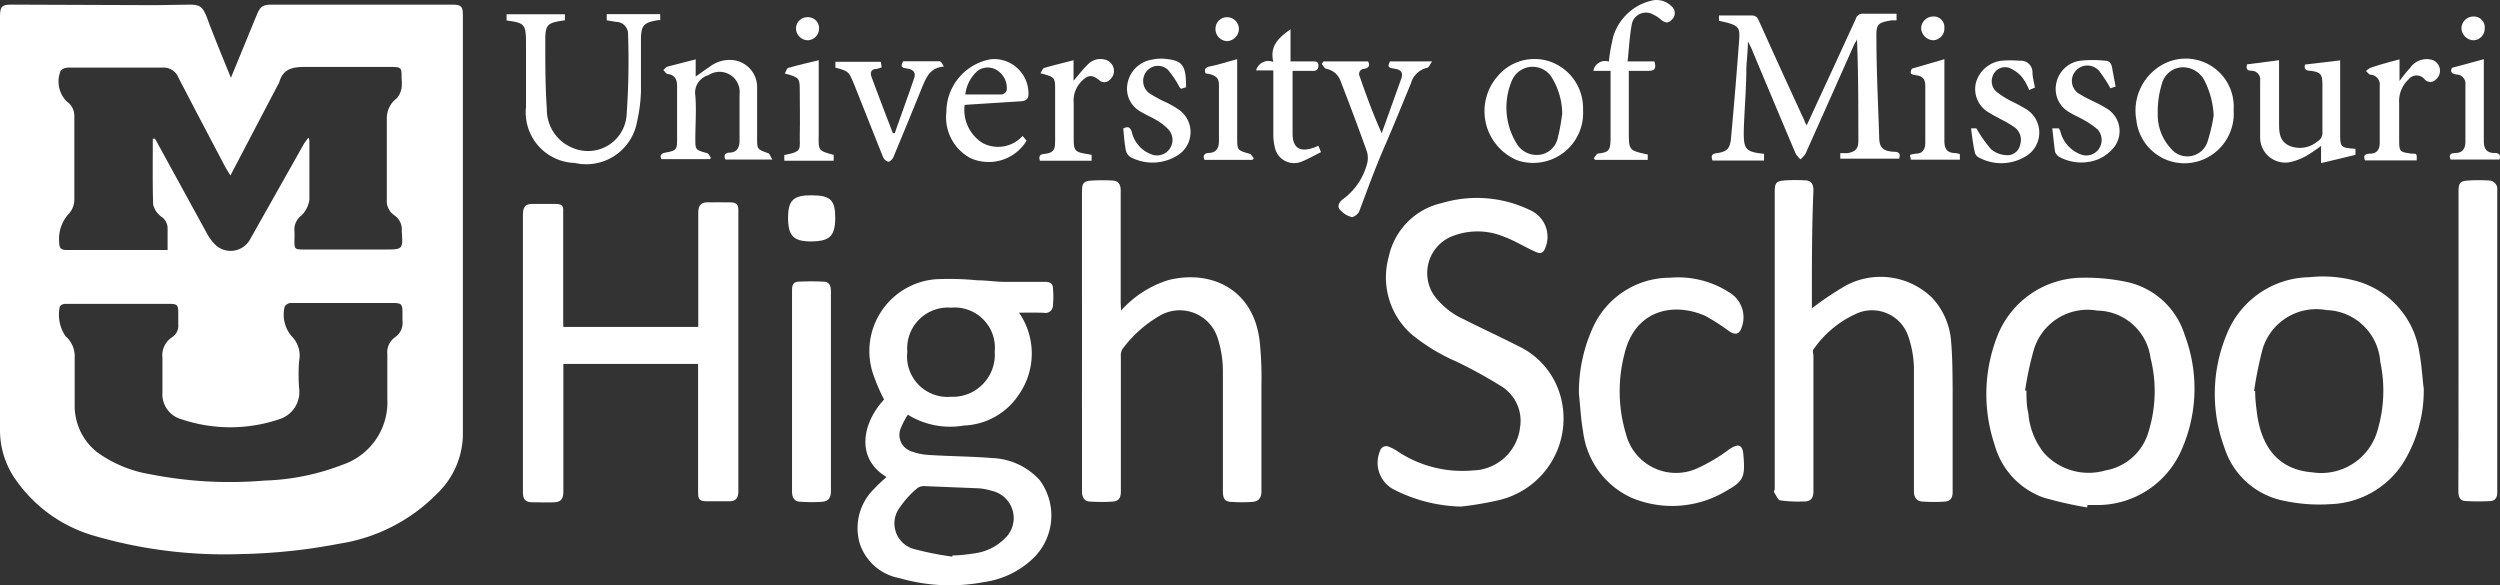 <svg xmlns="http://www.w3.org/2000/svg" viewBox="0 0 145.29 34.01"><rect x="0" y="0" width="145.29" height="34.01" fill="#333333" stroke="none"/><defs><style>.cls-1{fill:#fff;}</style></defs><title>Logo Universidade</title><g id="Camada_2" data-name="Camada 2"><g id="Camada_1-2" data-name="Camada 1"><path class="cls-1" d="M13.42,4.52,14.9.92c.23-.56.35-.66,1-.65l9,0,1.36,0c.55,0,.64.1.64.62q0,12.24,0,24.47a4.86,4.86,0,0,1-1.55,3.38A10.11,10.11,0,0,1,19.7,31.6a33.12,33.12,0,0,1-5.71.6,27,27,0,0,1-8.61-1.09A8.35,8.35,0,0,1,1,28a5,5,0,0,1-1-3Q0,13.05,0,1.09C0,.33.07.26.82.27L9,.3,11,.27c.61,0,.76.11,1,.68C12.43,2.11,12.91,3.27,13.42,4.52ZM8.88,8.06H9a1.32,1.32,0,0,1,.12.2L12,13.52a3,3,0,0,0,.46.65,1.29,1.29,0,0,0,2.08-.27l3.14-5.57L17.92,8a.46.46,0,0,1,.06.16c0,1.15,0,2.31,0,3.46a1.59,1.59,0,0,1-.48.92,1,1,0,0,0-.39.86,5.23,5.23,0,0,1,0,.56c0,.49,0,.54.52.54h4.72c1.07,0,1.07,0,1-1.07a1,1,0,0,0-.42-.91,1,1,0,0,1-.45-.92V6.91a1.44,1.44,0,0,1,.57-1.19,1.2,1.2,0,0,0,.29-.61,2.52,2.52,0,0,0,0-.55c0-.63,0-.67-.64-.67-1.66,0-3.32,0-5,0-.73,0-1.26.13-1.47.89a1.06,1.06,0,0,1-.11.21l-2.73,5.21c-.15-.25-.29-.47-.4-.69-.88-1.67-1.76-3.34-2.62-5a.93.93,0,0,0-.95-.58l-2.66,0c-.93,0-1.86,0-2.78,0a.64.64,0,0,0-.45.17,1.65,1.65,0,0,0,.35,1.8,1,1,0,0,1,.44.85c0,1.62,0,3.23,0,4.84a1.24,1.24,0,0,1-.29.8,2.15,2.15,0,0,0-.59,1.69c0,.32.09.45.44.45H9.42l.32,0V13.24a.81.81,0,0,0-.34-.63,1.22,1.22,0,0,1-.5-.73C8.86,10.61,8.88,9.34,8.88,8.06Zm-2.06,9.6h-3a.43.43,0,0,0-.34.14,2.21,2.21,0,0,0,.33,1.74,1.54,1.54,0,0,1,.53,1.25c0,1,0,1.91,0,2.86a3.44,3.44,0,0,0,1.29,2.62,7.28,7.28,0,0,0,3.09,1.29,23.87,23.87,0,0,0,6.64.37A13.68,13.68,0,0,0,19.93,27a3.83,3.83,0,0,0,2.58-3.83c0-.86,0-1.72,0-2.58a1.08,1.08,0,0,1,.46-1,1,1,0,0,0,.42-.95c0-.16,0-.32,0-.48,0-.47-.06-.55-.52-.55-2,0-4,0-6,0-.11,0-.32.14-.33.23a1.93,1.93,0,0,0,.4,1.69A1.6,1.6,0,0,1,17.38,21a11.16,11.16,0,0,0,0,1.53,1.66,1.66,0,0,1-1.17,1.84,8.88,8.88,0,0,1-5.65,0,1.51,1.51,0,0,1-1.12-1.57c0-.66,0-1.32,0-2A1.25,1.25,0,0,1,10,19.6a.8.8,0,0,0,.36-.76c0-.22,0-.43,0-.65,0-.46-.05-.53-.52-.53Z"/><path class="cls-1" d="M59.22,18.17a4.17,4.17,0,0,1,0,4.75,4,4,0,0,1-3.2,1.81,4.68,4.68,0,0,1-3.26-.63,4.81,4.81,0,0,0-.42.81,1,1,0,0,0,.6,1.31,3.45,3.45,0,0,0,1.05.22c1.22.08,2.44.08,3.66.18a3.92,3.92,0,0,1,2.77,1.28,3.46,3.46,0,0,1-.25,4.42,5.14,5.14,0,0,1-3,1.51,10.51,10.51,0,0,1-4.89-.23,3,3,0,0,1-2.31-2,3.19,3.19,0,0,1,.85-3.21c.22-.24.46-.45.7-.67-1.77-1.05-1.45-3.09-.14-4.5a10.68,10.68,0,0,1-.67-1.58,4.19,4.19,0,0,1,3.65-5.41,16.61,16.61,0,0,1,2.44.06c.5,0,1,.08,1.52.09h2.41c.26,0,.44.08.46.33a5.48,5.48,0,0,1,0,1.07.43.43,0,0,1-.51.4C60.23,18.16,59.74,18.17,59.22,18.17ZM55.35,32.35l0-.07c.4,0,.81-.05,1.2-.11a3.07,3.07,0,0,0,1.85-.88,1.62,1.62,0,0,0-.74-2.76,3.83,3.83,0,0,0-.75-.15l-3.21-.13a.62.62,0,0,0-.4.13,5.37,5.37,0,0,0-1,1.1,1.54,1.54,0,0,0,.83,2.43A17.53,17.53,0,0,0,55.35,32.35Zm-.08-14.47a2.37,2.37,0,0,0-2.54,2.56,2.35,2.35,0,0,0,2.52,2.62,2.45,2.45,0,0,0,2.56-2.62A2.34,2.34,0,0,0,55.27,17.88Z"/><path class="cls-1" d="M32.74,19h7.84V17.94c0-1.86,0-3.71,0-5.56,0-.38.11-.61.5-.62s.9,0,1.36,0,.48.22.47.59c0,3.84,0,7.68,0,11.52,0,1.56,0,3.12,0,4.68,0,.37-.12.57-.49.58s-.93,0-1.39,0-.46-.23-.46-.57c0-2.34,0-4.67,0-7v-.41H32.74v.43c0,2.32,0,4.64,0,7,0,.39-.13.59-.5.61s-.89,0-1.32,0-.54-.22-.53-.63c0-1.68,0-3.36,0-5,0-3.69,0-7.39,0-11.08,0-.39.11-.63.51-.63s.94,0,1.4,0,.44.21.43.54c0,2.1,0,4.19,0,6.29Z"/><path class="cls-1" d="M105.3,17.92a17.78,17.78,0,0,1,2-1.34,4.29,4.29,0,0,1,5,.74,4.15,4.15,0,0,1,1.09,2.53c.08.89.08,1.8.09,2.69,0,2,0,4,0,6.05,0,.36-.14.54-.46.56a8.69,8.69,0,0,1-1.25,0c-.37,0-.55-.23-.54-.64,0-2.36,0-4.73,0-7.09a6,6,0,0,0-.33-1.88,2.22,2.22,0,0,0-2.9-1.36,6,6,0,0,0-2.61,2.13c-.07.09,0,.26,0,.39q0,3.91,0,7.85c0,.38-.15.58-.48.59a7.68,7.68,0,0,1-1.44-.06c-.13,0-.23-.26-.33-.41s0-.16,0-.24V11.19c0-.58.07-.67.66-.71a9.73,9.73,0,0,1,1.08,0c.35,0,.51.19.51.57C105.29,13.36,105.3,15.65,105.3,17.92Z"/><path class="cls-1" d="M65.15,18.05a6.18,6.18,0,0,1,2.74-1.77c2.47-.62,4.93.5,5.31,3.49a20,20,0,0,1,.11,2.57c0,2.07,0,4.14,0,6.2,0,.43-.18.6-.55.63a8.52,8.52,0,0,1-1.13,0c-.46,0-.56-.18-.56-.65,0-2.31,0-4.62,0-6.93a6.28,6.28,0,0,0-.3-1.93,2.31,2.31,0,0,0-3.44-1.27,7.07,7.07,0,0,0-2.1,1.9.75.75,0,0,0-.09.45c0,2.61,0,5.22,0,7.82,0,.38-.13.57-.48.59a9.26,9.26,0,0,1-1.29,0c-.34,0-.49-.23-.49-.6,0-1.61,0-3.22,0-4.83V11.18c0-.56.08-.66.63-.69a9.73,9.73,0,0,1,1.08,0c.37,0,.54.18.54.58,0,2.16,0,4.33,0,6.49Z"/><path class="cls-1" d="M84.9,29.44a9,9,0,0,1-3.91-1,1.75,1.75,0,0,1-.79-2.23.37.37,0,0,1,.51-.25,2.65,2.65,0,0,1,.5.26,6.77,6.77,0,0,0,4.38,1.12,2.83,2.83,0,0,0,2.75-2.5,2.36,2.36,0,0,0-1.12-2.41A27.1,27.1,0,0,0,84.61,21,11,11,0,0,1,82,19.4a4.42,4.42,0,0,1-1.29-4.48,4.06,4.06,0,0,1,3.09-3.12,7.1,7.1,0,0,1,5.2.45,1.69,1.69,0,0,1,.77,2.24c-.16.34-.42.2-.65.09-.58-.27-1.13-.61-1.73-.83a4,4,0,0,0-3.16.05,2.31,2.31,0,0,0-.9,3.35,4.38,4.38,0,0,0,1.77,1.42c1,.51,2.08,1,3.09,1.52a4.56,4.56,0,0,1,2.47,2.83A4.87,4.87,0,0,1,87,29.09,18.91,18.91,0,0,1,84.9,29.44Z"/><path class="cls-1" d="M121.3,29.49a21.61,21.61,0,0,1-2.56-.58,4.54,4.54,0,0,1-2.83-3.09,9.24,9.24,0,0,1,.11-6.14,5.34,5.34,0,0,1,5-3.54,11.48,11.48,0,0,1,2.55.24,4.52,4.52,0,0,1,3.4,3.1,8.8,8.8,0,0,1-.18,6.65A5.33,5.33,0,0,1,122,29.35c-.23,0-.46,0-.68,0Zm-3.61-6.79.08,0c0,.44,0,.88.11,1.32a4.22,4.22,0,0,0,.92,2.32,3.5,3.5,0,0,0,3.56,1A3.17,3.17,0,0,0,124.89,25a7.88,7.88,0,0,0,.09-4.2,3.17,3.17,0,0,0-3.1-2.75,3.26,3.26,0,0,0-3.69,2.3A18.82,18.82,0,0,0,117.69,22.7Z"/><path class="cls-1" d="M140.86,22.61A8,8,0,0,1,139.6,27a5.24,5.24,0,0,1-4.17,2.3,9.83,9.83,0,0,1-2.71-.2,4.54,4.54,0,0,1-3.44-3.07,9,9,0,0,1,.14-6.63,5.26,5.26,0,0,1,4.79-3.29,7.35,7.35,0,0,1,2.87.26,5.06,5.06,0,0,1,3.52,4.1C140.74,21.19,140.77,21.91,140.86,22.61Zm-9.89.11.09,0c0,.47.06.94.12,1.4.25,1.69,1.09,3.16,3.2,3.33a3.4,3.4,0,0,0,3.82-2.54,8,8,0,0,0,.13-3.89,3.23,3.23,0,0,0-3.13-3,3.26,3.26,0,0,0-3.7,2.24A21.74,21.74,0,0,0,131,22.72Z"/><path class="cls-1" d="M91.76,22.87a9.07,9.07,0,0,1,.89-4,4.92,4.92,0,0,1,4.41-2.73,5.48,5.48,0,0,1,3.48.88,1.67,1.67,0,0,1,.68,2c-.13.41-.35.47-.73.23a12,12,0,0,0-1.38-.89C97.26,17.54,95,18,94.4,20.6a8.6,8.6,0,0,0,.1,4.64,3,3,0,0,0,4.22,1.94,10.13,10.13,0,0,0,1.78-1.07c.52-.35.77-.29.82.33.1,1.24.05,1.51-1,2.09a6.09,6.09,0,0,1-5.52.39A4.88,4.88,0,0,1,92,25.06C91.87,24.34,91.84,23.6,91.76,22.87Z"/><path class="cls-1" d="M142.88,19.8V11.13c0-.5.08-.61.59-.64a9,9,0,0,1,1.16,0,.49.49,0,0,1,.5.56q0,8.77,0,17.57c0,.29-.11.48-.4.5a13,13,0,0,1-1.4,0c-.36,0-.46-.23-.46-.6C142.88,25.63,142.88,22.71,142.88,19.8Z"/><path class="cls-1" d="M105,7.28l1.55-3.35,1.3-2.83a.41.41,0,0,1,.45-.3c.63,0,1.26,0,1.92,0v.38l-.27,0c-.84.14-.92.21-.9,1.06,0,1.9.1,3.8.16,5.71,0,.63.21.83.85.87.26,0,.42.07.31.4h-3.42V8.9l.42,0c.44-.07.63-.26.63-.69,0-2,0-3.95-.08-5.95,0,.1-.11.21-.16.32q-1.41,3.18-2.83,6.35a1.5,1.5,0,0,1-.29.33,1.44,1.44,0,0,1-.28-.33c-.88-2.06-1.74-4.13-2.61-6.2l-.17-.32c0,.59-.07,1.08-.09,1.56,0,1.24-.12,2.47-.15,3.7,0,1,.1,1.16,1.18,1.27l0,.39h-3c-.07-.24-.08-.38.25-.43.6-.08.78-.27.83-.88q.26-2.82.47-5.65c.06-.82,0-.91-1.17-1.16l0-.31.12,0c.59,0,1.18,0,1.77,0,.26,0,.34.11.43.31q1.32,2.93,2.66,5.83C104.85,7,104.89,7.11,105,7.28Z"/><path class="cls-1" d="M48.29,22.74c0,1.93,0,3.86,0,5.8,0,.39-.15.59-.5.62a8.69,8.69,0,0,1-1.25,0c-.36,0-.51-.22-.51-.61q0-5.32,0-10.63c0-.35,0-.7,0-1.05s.09-.49.39-.5a13.61,13.61,0,0,1,1.43,0c.33,0,.44.23.44.55C48.29,18.85,48.29,20.79,48.29,22.74Z"/><path class="cls-1" d="M29.44,1.19V.83h3.39v.35c-1.06.15-1.15.23-1.14,1.3,0,1.28,0,2.57.09,3.86a2.4,2.4,0,0,0,1.59,2.29,2.25,2.25,0,0,0,3.05-2A44.23,44.23,0,0,0,36.5,2a.7.7,0,0,0-.71-.73l-.53-.09,0-.36h3.11v.35l-.12,0c-.86.14-1,.31-1,1.17,0,1,0,2,0,3a9.43,9.43,0,0,1-.23,1.75A3,3,0,0,1,33.4,9.47a2.94,2.94,0,0,1-2.83-3.26c0-1.25,0-2.5,0-3.74C30.56,1.41,30.49,1.33,29.44,1.19Z"/><path class="cls-1" d="M40.43,3.45v1c.3-.21.54-.39.79-.55a1.89,1.89,0,0,1,1.35-.41A1.58,1.58,0,0,1,44,5c0,1,0,2,0,3,0,.68,0,.67.63.9.09,0,.14.2.26.37H42.16c-.13-.26,0-.38.22-.4.45,0,.6-.3.6-.7,0-.89,0-1.79,0-2.69a1.17,1.17,0,0,0-1.81-1.11,1.05,1.05,0,0,0-.76,1.18c.07.83,0,1.67,0,2.5,0,.65,0,.66.65.84.11,0,.18.18.26.28l-.06.08H38.44c-.11-.23,0-.34.23-.38.64-.12.68-.16.68-.8,0-1,0-2,0-3.06,0-.39-.12-.65-.54-.71-.1,0-.17-.15-.26-.23.08-.06.15-.17.25-.2Z"/><path class="cls-1" d="M136.89,8.65V9l-2,.48v-1a9,9,0,0,1-.84.57,3.44,3.44,0,0,1-1,.38A1.46,1.46,0,0,1,131.35,8c0-.94,0-1.88,0-2.82,0-.16,0-.32,0-.48a.51.51,0,0,0-.51-.59c-.28,0-.31-.15-.25-.37l1.86-.24c0,1.2,0,2.4,0,3.61,0,.55,0,1.1.62,1.37a1.58,1.58,0,0,0,1.61-.26.57.57,0,0,0,.29-.56c0-.9,0-1.8,0-2.7,0-.65-.09-.77-.73-.85-.24,0-.35-.11-.28-.36L136,3.51V7.66C136,8.57,136,8.58,136.89,8.65Z"/><path class="cls-1" d="M129.81,6.39a2.89,2.89,0,0,1-2.12,3A2.81,2.81,0,0,1,124.16,7a3.06,3.06,0,0,1,1.62-3.3A2.79,2.79,0,0,1,129.81,6.39Zm-1.16.32a5,5,0,0,0-.52-2,1.42,1.42,0,0,0-1.3-.8,1.28,1.28,0,0,0-1.2,1,5.35,5.35,0,0,0-.23,1.69,2.88,2.88,0,0,0,.78,2.05,1.23,1.23,0,0,0,2.1-.38A9.79,9.79,0,0,0,128.65,6.71Z"/><path class="cls-1" d="M92,6.39a2.9,2.9,0,0,1-3.81,2.93,3.09,3.09,0,0,1-1.12-4.93,2.79,2.79,0,0,1,3.15-.76A2.87,2.87,0,0,1,92,6.39Zm-1.21.27a4.08,4.08,0,0,0-.56-2.08,1.31,1.31,0,0,0-2.36.09,4,4,0,0,0,.34,3.78A1.35,1.35,0,0,0,89.42,9a1.24,1.24,0,0,0,1.1-.94A10.64,10.64,0,0,0,90.78,6.66Z"/><path class="cls-1" d="M76.92,3.57h2.41l.18,0c.14.28,0,.39-.23.43a.3.3,0,0,0-.26.44c.38,1.1.78,2.2,1.28,3.3l1.14-3.18c.11-.32,0-.5-.35-.56s-.5-.06-.31-.43h2.45c-.13.17-.19.36-.29.37a1.26,1.26,0,0,0-.94.9c-.51,1.23-1,2.45-1.54,3.69s-1,2.51-1.47,3.76c-.06.15-.34.36-.45.32a1.35,1.35,0,0,1-.69-.45c-.15-.19,0-.44.19-.58a3.71,3.71,0,0,0,1.39-2,1.29,1.29,0,0,0,0-.8c-.49-1.37-1-2.73-1.53-4.09A1.09,1.09,0,0,0,77.09,4c-.11,0-.19-.19-.28-.29Z"/><path class="cls-1" d="M94.59,3.57h1.56c.12.45,0,.54-.37.55H94.66V7.63c0,1.11,0,1.11,1.1,1.35v.31H92.7l-.08-.1c.09-.09.17-.26.27-.27.63-.07.7-.2.71-.89,0-1.28,0-2.57,0-3.91h-1a.69.69,0,0,1,.9-.54,10.69,10.69,0,0,1,.26-1.47A3.06,3.06,0,0,1,95.93.05a1.23,1.23,0,0,1,1.22.32.51.51,0,0,1,0,.78c-.22.25-.41.15-.62,0a1.42,1.42,0,0,0-.43-.29.84.84,0,0,0-1.28.63C94.7,2.14,94.67,2.83,94.59,3.57Z"/><path class="cls-1" d="M56.06,6.1a2.27,2.27,0,0,0,1.06,2.22,1.92,1.92,0,0,0,2.31-.42l.23.28a2.58,2.58,0,0,1-3.28,1A2.69,2.69,0,0,1,55,6.51a3.12,3.12,0,0,1,2.6-3.07,2,2,0,0,1,2.17,2.05c0,.32-.23.39-.5.4l-3,.19Zm0-.61h2.17a.41.41,0,0,0,.27-.21A1.21,1.21,0,0,0,58,4.12a1,1,0,0,0-1.19,0A2.16,2.16,0,0,0,56.1,5.49Z"/><path class="cls-1" d="M114.55,7.46l.31,0a7.6,7.6,0,0,0,.85,1.21,1.52,1.52,0,0,0,.93.35.75.75,0,0,0,.76-.6.91.91,0,0,0-.29-1,6.24,6.24,0,0,0-.83-.49c-.22-.13-.45-.23-.66-.37a1.57,1.57,0,0,1-.79-1.74,1.76,1.76,0,0,1,1.48-1.29,6.49,6.49,0,0,1,1.08,0,.67.67,0,0,1,.73.67c0,.29.09.58.14.89l-.33.14a3.43,3.43,0,0,0-.39-.71,1.9,1.9,0,0,0-.67-.53.75.75,0,0,0-1,.3A.83.83,0,0,0,116,5.31a5.18,5.18,0,0,0,.87.56,9.93,9.93,0,0,1,.91.49,1.6,1.6,0,0,1-.08,2.74,2.72,2.72,0,0,1-2.68.06.47.47,0,0,1-.24-.26C114.67,8.44,114.62,8,114.55,7.46Z"/><path class="cls-1" d="M119.27,7.46l.38,0,.08.14A1.92,1.92,0,0,0,121,9a.89.89,0,0,0,1-.38.91.91,0,0,0-.11-1.11,4.79,4.79,0,0,0-.79-.54c-.26-.15-.55-.27-.81-.43a1.55,1.55,0,0,1-.8-1.63,1.64,1.64,0,0,1,1.4-1.38,6.53,6.53,0,0,1,1.46,0c.26,0,.36.19.4.42s.13.71.2,1.08l-.3.1a7.89,7.89,0,0,0-.65-1,.9.9,0,0,0-1.38,0,.88.88,0,0,0,.3,1.37c.46.29,1,.48,1.45.77a1.53,1.53,0,0,1,.54,2.22,2.42,2.42,0,0,1-.91.74,2.67,2.67,0,0,1-2.26-.08.59.59,0,0,1-.31-.33C119.37,8.41,119.33,7.94,119.27,7.46Z"/><path class="cls-1" d="M68.93,5.07l-.29.09a.41.41,0,0,1-.09-.1,6,6,0,0,0-.67-1,.85.85,0,0,0-1.25.09.89.89,0,0,0,.18,1.28,8.35,8.35,0,0,0,.77.43,5.71,5.71,0,0,1,.91.5,1.59,1.59,0,0,1-.16,2.73,2.72,2.72,0,0,1-2.61.05.62.62,0,0,1-.29-.4c-.08-.42-.11-.84-.15-1.27.28-.15.4-.07.49.18A1.82,1.82,0,0,0,67,9a.9.9,0,0,0,.9-1.48A3,3,0,0,0,67.24,7c-.29-.18-.62-.31-.91-.49a1.52,1.52,0,0,1-.81-1.62,1.71,1.71,0,0,1,1.41-1.42,2.54,2.54,0,0,1,.67-.06C68.73,3.5,68.93,3.76,68.93,5.07Z"/><path class="cls-1" d="M48.55,3.93V3.59h2.64l.05.32a1.65,1.65,0,0,1-.32.1c-.3,0-.36.23-.27.46.4,1.09.82,2.18,1.24,3.27H52c.37-1.06.76-2.11,1.12-3.18.11-.3,0-.51-.36-.57s-.45-.08-.27-.43c.69,0,1.4,0,2.11,0,.09,0,.17.16.25.31-.78.06-1,.59-1.24,1.15-.56,1.38-1.12,2.75-1.69,4.11-.05.12-.2.27-.29.27a.48.48,0,0,1-.31-.27c-.57-1.42-1.13-2.85-1.7-4.27C49.32,4.14,49.31,4.14,48.55,3.93Z"/><path class="cls-1" d="M74,4.09h-1a.74.74,0,0,1,1-.49c-.22-.93.31-1.41,1-1.9V3.57H76.3c.17,0,.32,0,.32.23s-.1.33-.34.32c-.39,0-.78,0-1.16,0,0,1.23,0,2.44,0,3.64,0,.9.49,1.12,1.34.78l.16-.07.15.37c-.38.19-.74.4-1.12.55a1.14,1.14,0,0,1-1.56-.82A3.13,3.13,0,0,1,74,7.82C74,6.6,74,5.38,74,4.09Z"/><path class="cls-1" d="M139.45,3.45V4.71a8.24,8.24,0,0,1,.62-.77,1.17,1.17,0,0,1,1.24-.47.66.66,0,0,1,.25,1.15.43.43,0,0,1-.64,0,.6.6,0,0,0-.95,0A1.72,1.72,0,0,0,139.43,6c0,.71,0,1.42,0,2.14s.06.69.73.79c.3,0,.3,0,.29.39h-3c-.13-.28,0-.38.28-.39.42,0,.58-.26.57-.66,0-1.09,0-2.18,0-3.26a.58.58,0,0,0-.53-.67c-.1,0-.18-.14-.27-.21a.94.94,0,0,1,.29-.2C138.36,3.74,138.88,3.6,139.45,3.45Z"/><path class="cls-1" d="M63.44,9v.34h-3c-.09-.24,0-.37.21-.39.69-.06.66-.35.67-.83,0-1,0-1.91,0-2.86,0-.75,0-.79-.86-1,.09-.12.13-.28.22-.31.56-.16,1.13-.3,1.71-.45V4.69c.29-.33.52-.64.8-.91a1,1,0,0,1,1.13-.28.67.67,0,0,1,.16,1.15.43.43,0,0,1-.61,0c-.4-.32-.64-.3-1,.06A1.59,1.59,0,0,0,62.4,6c0,.68,0,1.37,0,2.05s.05.79.77.9Z"/><path class="cls-1" d="M48.45,9v.34H45.58l0-.33c1.09-.2.88-.35.9-1.15s0-1.67,0-2.5,0-.85-.87-1.09c.07-.12.11-.3.19-.32.58-.17,1.16-.3,1.78-.45V7.86C47.56,8.76,47.56,8.76,48.45,9Z"/><path class="cls-1" d="M142.5,3.94l1.85-.5V6.83c0,.46,0,.91,0,1.37s.17.7.65.69c.22,0,.35.11.26.38h-2.84c-.12-.27,0-.37.28-.38.42,0,.58-.27.58-.66V4.92a.53.53,0,0,0-.51-.59C142.56,4.3,142.36,4.24,142.5,3.94Z"/><path class="cls-1" d="M113,3.44c0,1.08,0,2.15,0,3.22,0,.51,0,1,0,1.53s.21.7.67.71a.86.86,0,0,1,.23.06v.32h-2.85L111,9a2.58,2.58,0,0,1,.34-.07c.4,0,.55-.26.55-.64q0-1.65,0-3.3c0-.35-.13-.56-.49-.61s-.43-.1-.29-.39Z"/><path class="cls-1" d="M72.78,9.29H70c-.12-.25,0-.39.23-.4.44,0,.61-.27.61-.67,0-1.1,0-2.2,0-3.3,0-.53-.4-.59-.78-.66-.09-.25,0-.35.25-.4.53-.1,1-.27,1.59-.42V8c0,.71,0,.74.7.93.11,0,.18.18.27.28Z"/><path class="cls-1" d="M48.54,12.66c0,1.05-.32,1.36-1.37,1.37s-1.37-.32-1.37-1.36.31-1.33,1.39-1.32S48.54,11.63,48.54,12.66Z"/><path class="cls-1" d="M46.94,2.34a.7.7,0,0,1-.68-.69A.66.66,0,0,1,46.93,1a.64.64,0,0,1,.67.68A.68.68,0,0,1,46.94,2.34Z"/><path class="cls-1" d="M113,1.63a.68.68,0,0,1-.65.71.74.74,0,0,1-.7-.69.7.7,0,0,1,.68-.69A.62.62,0,0,1,113,1.63Z"/><path class="cls-1" d="M144.4,1.66a.67.67,0,0,1-.68.68.73.73,0,0,1-.67-.71.7.7,0,0,1,.71-.67A.63.63,0,0,1,144.4,1.66Z"/><path class="cls-1" d="M71.32,1a.69.69,0,0,1,.68.7.72.72,0,0,1-.69.69.7.7,0,0,1-.67-.71A.67.67,0,0,1,71.32,1Z"/></g></g></svg>
